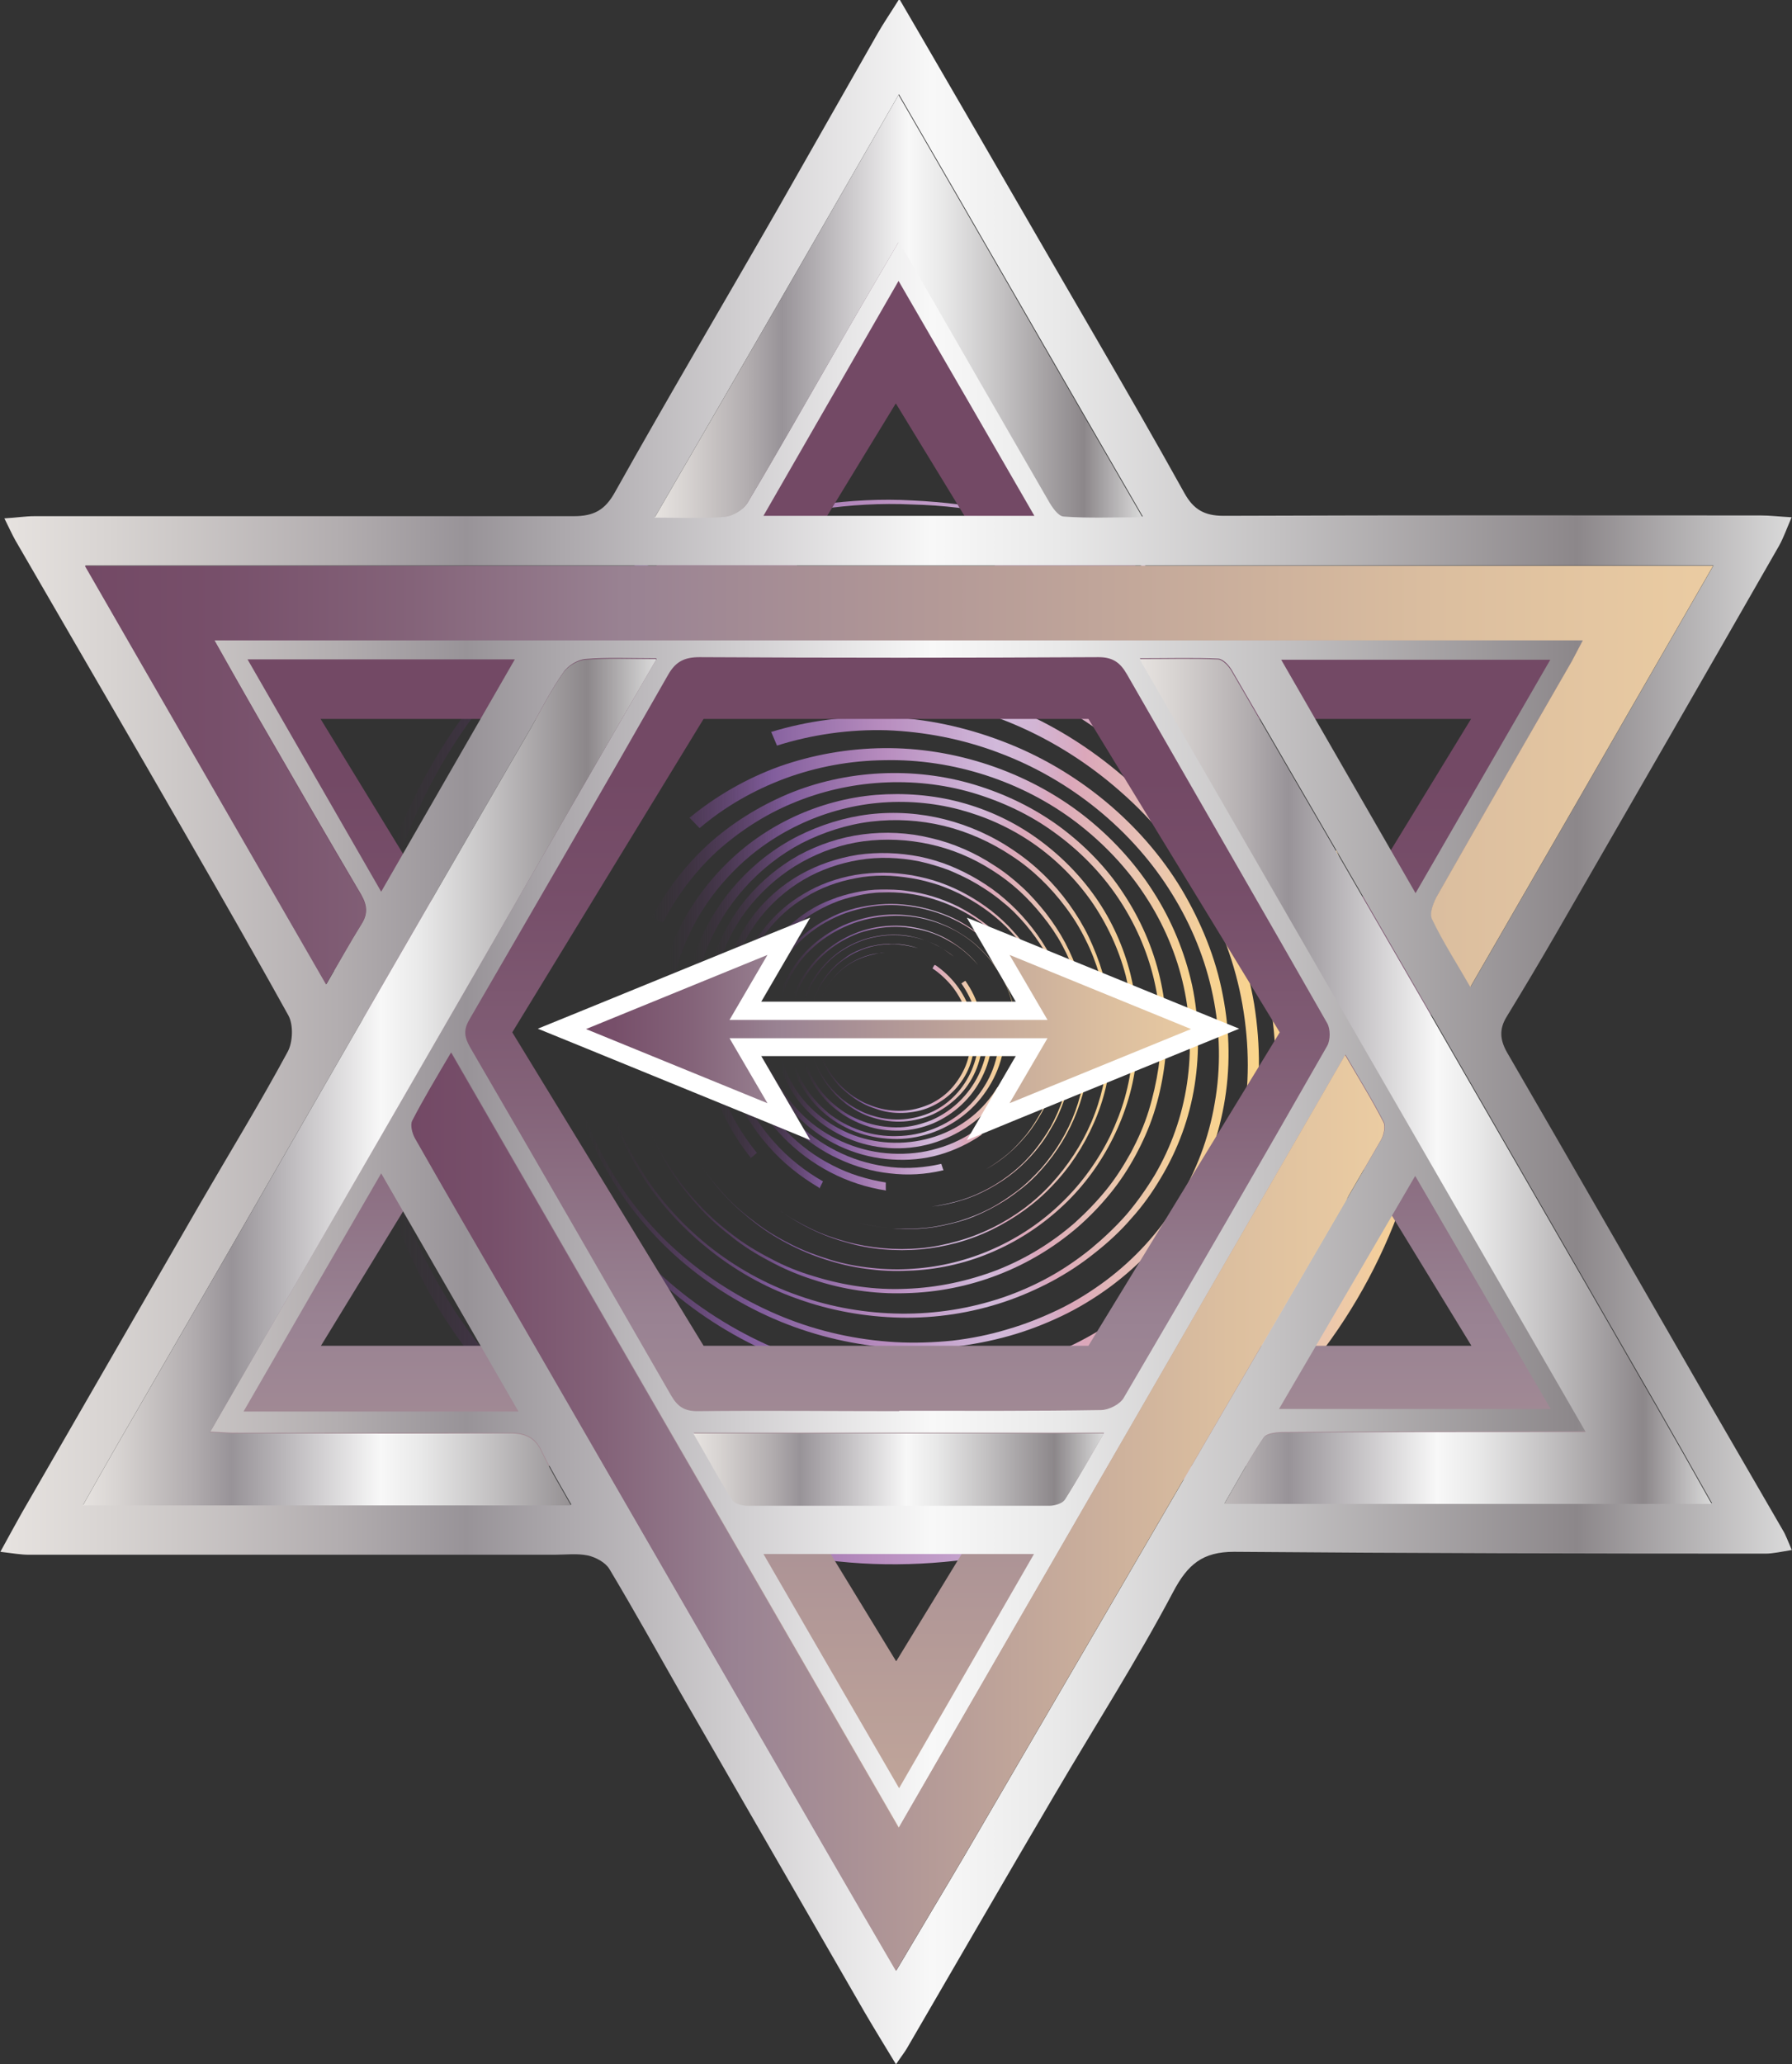 <?xml version="1.0" encoding="UTF-8"?> <svg xmlns="http://www.w3.org/2000/svg" xmlns:xlink="http://www.w3.org/1999/xlink" id="_Слой_2" data-name="Слой 2" viewBox="0 0 49.08 56.51"><rect x="0" y="0" width="49.08" height="56.51" fill="#333333" stroke="none"/><defs><style> .cls-1 { fill: url(#_Безымянный_градиент_137-3); } .cls-1, .cls-2, .cls-3, .cls-4, .cls-5, .cls-6, .cls-7, .cls-8, .cls-9, .cls-10, .cls-11, .cls-12, .cls-13, .cls-14, .cls-15, .cls-16, .cls-17, .cls-18, .cls-19, .cls-20, .cls-21, .cls-22, .cls-23, .cls-24, .cls-25, .cls-26, .cls-27, .cls-28, .cls-29, .cls-30 { stroke-width: 0px; } .cls-2 { fill: url(#_Безымянный_градиент_137-8); } .cls-3 { fill: url(#_Безымянный_градиент_137-9); } .cls-4 { fill: url(#_Безымянный_градиент_137-5); } .cls-5 { fill: url(#_Безымянный_градиент_137-6); } .cls-6 { fill: url(#_Безымянный_градиент_137-4); } .cls-7 { fill: url(#_Безымянный_градиент_137-2); } .cls-8 { fill: url(#_Безымянный_градиент_137-7); } .cls-9 { fill: url(#Silver); } .cls-10 { fill: url(#Silver-2); } .cls-11 { fill: url(#Silver-5); } .cls-12 { fill: url(#Silver-3); } .cls-13 { fill: url(#Silver-4); } .cls-14 { fill: url(#_Безымянный_градиент_137-12); } .cls-15 { fill: url(#_Безымянный_градиент_137-13); } .cls-16 { fill: url(#_Безымянный_градиент_137-19); } .cls-17 { fill: url(#_Безымянный_градиент_137-18); } .cls-18 { fill: url(#_Безымянный_градиент_137-11); } .cls-19 { fill: url(#_Безымянный_градиент_137-16); } .cls-20 { fill: url(#_Безымянный_градиент_137-17); } .cls-21 { fill: url(#_Безымянный_градиент_137-10); } .cls-22 { fill: url(#_Безымянный_градиент_137-15); } .cls-23 { fill: url(#_Безымянный_градиент_137-14); } .cls-24 { fill: url(#_Безымянный_градиент_137-20); } .cls-25 { fill: url(#Purple_Slate-3); } .cls-26 { fill: url(#Purple_Slate-2); } .cls-27 { fill: url(#Purple_Slate); } .cls-28 { fill: url(#_Безымянный_градиент_137); } .cls-29 { fill: url(#_Безымянный_градиент_164); } .cls-30 { fill: #fff; } </style><linearGradient id="_Безымянный_градиент_137" data-name="Безымянный градиент 137" x1="22.36" y1="28.28" x2="26.71" y2="28.28" gradientUnits="userSpaceOnUse"><stop offset=".03" stop-color="#4f2756" stop-opacity="0"></stop><stop offset=".29" stop-color="#815d9c"></stop><stop offset=".48" stop-color="#b88dbf"></stop><stop offset=".65" stop-color="#d1b9da"></stop><stop offset=".69" stop-color="#d2b5d4"></stop><stop offset=".74" stop-color="#d7acc4"></stop><stop offset=".76" stop-color="#dba7ba"></stop><stop offset=".88" stop-color="#e8c4b5"></stop><stop offset="1" stop-color="#fad58a"></stop></linearGradient><linearGradient id="_Безымянный_градиент_137-2" data-name="Безымянный градиент 137" x1="22.14" y1="28.27" x2="26.92" y2="28.27" xlink:href="#_Безымянный_градиент_137"></linearGradient><linearGradient id="_Безымянный_градиент_137-3" data-name="Безымянный градиент 137" x1="21.88" y1="28.26" x2="27.19" y2="28.26" xlink:href="#_Безымянный_градиент_137"></linearGradient><linearGradient id="_Безымянный_градиент_137-4" data-name="Безымянный градиент 137" x1="21.56" y1="28.25" x2="27.49" y2="28.25" xlink:href="#_Безымянный_градиент_137"></linearGradient><linearGradient id="_Безымянный_градиент_137-5" data-name="Безымянный градиент 137" x1="21.2" y1="28.25" x2="27.79" y2="28.25" xlink:href="#_Безымянный_градиент_137"></linearGradient><linearGradient id="_Безымянный_градиент_137-6" data-name="Безымянный градиент 137" x1="20.82" y1="28.25" x2="28.21" y2="28.25" xlink:href="#_Безымянный_градиент_137"></linearGradient><linearGradient id="_Безымянный_градиент_137-7" data-name="Безымянный градиент 137" x1="20.45" y1="28.25" x2="28.61" y2="28.25" xlink:href="#_Безымянный_градиент_137"></linearGradient><linearGradient id="_Безымянный_градиент_137-8" data-name="Безымянный градиент 137" x1="20.09" y1="28.23" x2="28.99" y2="28.23" xlink:href="#_Безымянный_градиент_137"></linearGradient><linearGradient id="_Безымянный_градиент_137-9" data-name="Безымянный градиент 137" x1="19.7" y1="28.2" x2="29.4" y2="28.2" xlink:href="#_Безымянный_градиент_137"></linearGradient><linearGradient id="_Безымянный_градиент_137-10" data-name="Безымянный градиент 137" x1="19.24" y1="28.23" x2="29.87" y2="28.23" xlink:href="#_Безымянный_градиент_137"></linearGradient><linearGradient id="_Безымянный_градиент_137-11" data-name="Безымянный градиент 137" x1="18.65" y1="28.24" x2="30.45" y2="28.24" xlink:href="#_Безымянный_градиент_137"></linearGradient><linearGradient id="_Безымянный_градиент_137-12" data-name="Безымянный градиент 137" x1="17.94" y1="28.26" x2="31.15" y2="28.26" xlink:href="#_Безымянный_градиент_137"></linearGradient><linearGradient id="_Безымянный_градиент_137-13" data-name="Безымянный градиент 137" x1="17.4" y1="28.27" x2="31.96" y2="28.27" xlink:href="#_Безымянный_градиент_137"></linearGradient><linearGradient id="_Безымянный_градиент_137-14" data-name="Безымянный градиент 137" x1="16.37" y1="28.28" x2="32.8" y2="28.28" xlink:href="#_Безымянный_градиент_137"></linearGradient><linearGradient id="_Безымянный_градиент_137-15" data-name="Безымянный градиент 137" x1="15.48" y1="28.27" x2="33.65" y2="28.27" xlink:href="#_Безымянный_градиент_137"></linearGradient><linearGradient id="_Безымянный_градиент_137-16" data-name="Безымянный градиент 137" x1="14.6" y1="28.27" x2="34.47" y2="28.27" xlink:href="#_Безымянный_градиент_137"></linearGradient><linearGradient id="_Безымянный_градиент_137-17" data-name="Безымянный градиент 137" x1="13.7" y1="28.46" x2="35.33" y2="28.46" xlink:href="#_Безымянный_градиент_137"></linearGradient><linearGradient id="_Безымянный_градиент_137-18" data-name="Безымянный градиент 137" x1="12.68" y1="28.33" x2="36.34" y2="28.33" xlink:href="#_Безымянный_градиент_137"></linearGradient><linearGradient id="_Безымянный_градиент_137-19" data-name="Безымянный градиент 137" x1="11.41" y1="28.3" x2="37.61" y2="28.3" xlink:href="#_Безымянный_градиент_137"></linearGradient><linearGradient id="_Безымянный_градиент_137-20" data-name="Безымянный градиент 137" x1="9.87" y1="28.26" x2="39.2" y2="28.26" xlink:href="#_Безымянный_градиент_137"></linearGradient><linearGradient id="_Безымянный_градиент_164" data-name="Безымянный градиент 164" x1="24.54" y1="21.24" x2="24.54" y2="66.06" gradientUnits="userSpaceOnUse"><stop offset="0" stop-color="#734965"></stop><stop offset=".08" stop-color="#774f6a"></stop><stop offset=".2" stop-color="#846379"></stop><stop offset=".33" stop-color="#998292"></stop><stop offset=".34" stop-color="#9a8393"></stop><stop offset=".52" stop-color="#b39997"></stop><stop offset=".83" stop-color="#dbbe9f"></stop><stop offset="1" stop-color="#ebcca2"></stop></linearGradient><linearGradient id="Silver" x1="0" y1="28.26" x2="49.08" y2="28.26" gradientUnits="userSpaceOnUse"><stop offset="0" stop-color="#eeebe9"></stop><stop offset="0" stop-color="#e7e3e0"></stop><stop offset=".06" stop-color="#d8d4d2"></stop><stop offset=".19" stop-color="#b2adaf"></stop><stop offset=".26" stop-color="#989398"></stop><stop offset=".52" stop-color="#f8f8f8"></stop><stop offset=".59" stop-color="#e9e9e9"></stop><stop offset=".71" stop-color="#c4c2c3"></stop><stop offset=".88" stop-color="#8c878a"></stop><stop offset="1" stop-color="#dadada"></stop><stop offset="1" stop-color="#b2b2b2"></stop></linearGradient><linearGradient id="Silver-2" data-name="Silver" x1="2.26" y1="29.61" x2="17.96" y2="29.61" xlink:href="#Silver"></linearGradient><linearGradient id="Silver-3" data-name="Silver" x1="31.21" y1="29.6" x2="46.89" y2="29.6" xlink:href="#Silver"></linearGradient><linearGradient id="Silver-4" data-name="Silver" x1="17.94" y1="8.39" x2="31.29" y2="8.39" xlink:href="#Silver"></linearGradient><linearGradient id="Silver-5" data-name="Silver" x1="18.99" y1="40.23" x2="30.23" y2="40.23" xlink:href="#Silver"></linearGradient><linearGradient id="Purple_Slate" data-name="Purple Slate" x1="2.33" y1="21.26" x2="46.91" y2="21.26" gradientUnits="userSpaceOnUse"><stop offset="0" stop-color="#782b86"></stop><stop offset="0" stop-color="#772c83"></stop><stop offset="0" stop-color="#76337c"></stop><stop offset="0" stop-color="#743e70"></stop><stop offset="0" stop-color="#734965"></stop><stop offset=".08" stop-color="#774f6a"></stop><stop offset=".2" stop-color="#846379"></stop><stop offset=".33" stop-color="#998292"></stop><stop offset=".34" stop-color="#9a8393"></stop><stop offset=".52" stop-color="#b39997"></stop><stop offset=".83" stop-color="#dbbe9f"></stop><stop offset="1" stop-color="#ebcca2"></stop></linearGradient><linearGradient id="Purple_Slate-2" data-name="Purple Slate" x1="11.26" y1="41.38" x2="37.92" y2="41.38" xlink:href="#Purple_Slate"></linearGradient><linearGradient id="Purple_Slate-3" data-name="Purple Slate" x1="15.37" y1="28.17" x2="33.28" y2="28.17" xlink:href="#Purple_Slate"></linearGradient></defs><g id="_Слой_1-2" data-name="Слой 1"><g><path class="cls-28" d="m25.62,26.42c.22.15.42.34.58.55.16.21.29.45.37.71.17.5.16,1.05-.02,1.52-.09.23-.23.45-.4.63-.17.18-.37.33-.6.44-.22.11-.47.17-.72.19-.25.02-.51,0-.76-.08-.12-.04-.25-.08-.37-.14-.12-.06-.23-.12-.34-.2-.11-.08-.21-.16-.31-.25-.09-.09-.18-.19-.26-.3-.16-.21-.28-.45-.35-.7-.08-.25-.11-.51-.1-.77,0-.26.07-.5.16-.73.05-.11.11-.22.18-.33.07-.1.14-.2.23-.29.09-.09.18-.17.28-.24.1-.07.21-.13.32-.18.11-.05.23-.09.35-.12.12-.03.24-.04.37-.05-.12,0-.25.03-.37.06-.12.03-.24.07-.35.12-.11.05-.22.11-.32.18-.1.07-.19.15-.28.24-.09.09-.16.18-.23.29-.07.1-.12.21-.17.32-.09.23-.15.47-.16.73,0,.25.03.51.11.76.08.25.2.48.35.69.08.1.16.2.26.29.09.09.19.17.3.25.11.07.22.14.33.19.12.05.24.1.36.13.24.07.5.09.74.07.25-.02.48-.09.7-.19.22-.11.41-.25.57-.43.16-.18.29-.39.38-.61.18-.45.18-.98.01-1.47-.08-.24-.21-.47-.36-.67-.16-.2-.35-.38-.56-.52l.05-.09Z"></path><path class="cls-7" d="m26.44,26.85c.17.24.3.51.38.79.08.28.11.58.09.86-.03.58-.27,1.13-.67,1.52-.2.2-.43.36-.68.48-.25.11-.53.18-.81.2-.28.02-.56-.02-.83-.1-.27-.08-.53-.22-.76-.39-.11-.09-.22-.18-.32-.29-.1-.11-.19-.22-.27-.34-.08-.12-.15-.25-.21-.38-.06-.13-.11-.27-.14-.41-.07-.28-.1-.57-.07-.85.03-.28.1-.56.22-.81.12-.25.28-.48.48-.67.1-.1.21-.18.32-.26.11-.08.23-.14.36-.19.13-.05.26-.1.39-.12.13-.03.27-.05.41-.05.14,0,.28,0,.41.02.14.02.27.05.41.1-.13-.04-.27-.07-.41-.09-.14-.02-.28-.03-.41-.02-.14,0-.27.02-.41.05-.13.03-.26.07-.39.13-.13.05-.24.12-.36.2-.11.07-.22.16-.32.26-.19.19-.35.42-.47.67-.11.25-.18.52-.21.8-.02.28,0,.57.08.84.04.14.08.27.14.4.06.13.13.25.21.37.08.12.17.23.27.33.1.1.2.2.32.28.23.17.48.3.74.37.26.08.54.11.81.09.27-.02.54-.09.78-.2.24-.11.46-.27.65-.47.37-.39.6-.92.63-1.47.01-.28-.02-.56-.1-.83-.08-.27-.21-.52-.37-.75l.09-.06Z"></path><path class="cls-1" d="m27.11,27.62c.07.31.1.63.06.95-.04.32-.13.63-.27.91-.28.57-.76,1.02-1.34,1.27-.29.12-.6.19-.91.2-.31.01-.63-.03-.92-.13-.3-.1-.58-.25-.82-.44-.25-.19-.46-.43-.63-.7-.08-.13-.16-.28-.21-.42-.06-.15-.1-.3-.14-.45-.03-.15-.05-.31-.06-.47,0-.16,0-.32.02-.47.04-.31.14-.61.28-.89.15-.28.34-.52.57-.73.23-.21.5-.37.78-.48.14-.06.29-.1.44-.13.15-.03.3-.05.46-.05.15,0,.31,0,.46.03.15.03.3.06.45.12.15.05.29.12.42.19.13.08.26.17.38.26-.12-.1-.25-.18-.38-.26-.13-.08-.28-.14-.42-.19-.14-.05-.3-.09-.45-.11-.15-.03-.3-.03-.46-.03-.15,0-.3.02-.45.05-.15.03-.3.07-.44.13-.28.11-.55.28-.77.48-.22.21-.41.45-.55.73-.14.27-.23.57-.27.88-.02.15-.03.31-.02.46,0,.15.03.31.06.46.03.15.08.3.14.44.06.14.13.28.21.41.16.26.37.49.62.68.24.19.52.33.81.42.29.09.59.13.89.12.3-.01.6-.09.87-.2.55-.24,1.01-.68,1.28-1.23.13-.27.22-.57.25-.87.03-.3,0-.61-.07-.91l.12-.03Z"></path><path class="cls-6" d="m27.49,28.66c-.05.34-.17.68-.34.98-.17.3-.39.58-.66.81-.53.46-1.22.72-1.92.73-.35,0-.7-.05-1.03-.16-.33-.11-.64-.28-.91-.5-.27-.22-.5-.49-.67-.78-.18-.3-.3-.62-.36-.96-.03-.17-.05-.34-.05-.51,0-.17.02-.34.05-.51.03-.17.07-.34.13-.5.06-.16.13-.32.22-.46.18-.3.4-.56.67-.78.27-.22.57-.39.9-.51.33-.12.67-.17,1.02-.17.17,0,.35.02.51.05.17.03.34.08.5.14.16.06.32.13.46.22.15.09.29.19.42.3.13.11.25.23.36.37.11.13.2.27.29.42-.09-.15-.18-.29-.29-.42-.11-.13-.23-.25-.36-.36-.13-.11-.27-.21-.42-.29-.15-.09-.3-.16-.46-.22-.16-.06-.33-.1-.5-.13-.17-.03-.34-.05-.51-.05-.34,0-.68.06-1.01.17-.32.12-.62.29-.88.51-.26.22-.48.48-.65.77-.08.15-.16.3-.21.46-.06.16-.1.32-.13.49-.03.17-.04.33-.04.5,0,.17.02.34.05.5.06.33.18.65.36.94.17.29.4.54.66.76.26.21.56.37.88.48.32.11.66.16,1,.15.68-.01,1.34-.27,1.85-.72.25-.22.46-.49.62-.78.16-.29.26-.61.31-.94l.14.02Z"></path><path class="cls-4" d="m27.44,29.86c-.2.32-.46.62-.76.85-.31.24-.65.42-1.03.55-.74.25-1.58.23-2.31-.05-.37-.14-.71-.34-1-.59-.3-.25-.55-.55-.73-.88-.19-.33-.31-.69-.37-1.06-.06-.37-.05-.75.03-1.12.04-.18.1-.36.17-.54.07-.17.16-.34.26-.5.1-.16.22-.31.35-.45.13-.14.27-.26.43-.38.31-.23.66-.4,1.03-.51.37-.11.76-.16,1.15-.14.39.02.77.1,1.13.25.18.07.35.16.51.26.16.1.32.21.46.34.14.13.27.26.39.41.12.15.22.3.31.47.09.17.16.34.22.51.06.18.1.36.12.54-.03-.18-.07-.36-.13-.54-.06-.18-.13-.35-.22-.51-.09-.17-.2-.32-.31-.47-.12-.15-.25-.28-.39-.41-.14-.13-.3-.24-.46-.34-.16-.1-.33-.18-.51-.25-.36-.14-.74-.22-1.12-.23-.38-.01-.77.04-1.13.15-.36.11-.71.29-1.01.51-.15.11-.29.24-.42.37-.13.14-.24.28-.34.44-.1.16-.19.32-.25.49-.07.17-.12.35-.16.52-.07.36-.08.73-.02,1.09.06.36.19.71.37,1.03.18.32.43.61.72.85.29.24.62.43.97.56.71.26,1.51.27,2.23.03.36-.12.69-.3.98-.53.29-.23.53-.51.72-.82l.13.08Z"></path><path class="cls-5" d="m26.89,31.06c-.35.24-.74.43-1.16.55-.42.12-.86.16-1.3.13-.88-.05-1.74-.41-2.39-.99-.32-.29-.6-.63-.8-1-.2-.37-.34-.77-.39-1.18-.06-.41-.04-.82.06-1.22.09-.4.27-.78.5-1.11.12-.17.25-.33.4-.47.15-.14.31-.28.48-.39.17-.12.36-.22.55-.31.19-.09.4-.16.6-.21.42-.1.85-.14,1.29-.1.43.04.86.15,1.26.32.4.17.76.42,1.08.71.16.15.3.3.43.47.13.17.24.34.34.53.09.19.18.38.23.57.06.2.1.4.12.6.02.2.03.41.01.61-.02.2-.05.4-.1.6.05-.2.08-.4.1-.6.01-.2,0-.4-.02-.61-.02-.2-.07-.4-.13-.6-.06-.2-.14-.39-.24-.57-.09-.18-.21-.36-.34-.53-.13-.17-.27-.32-.43-.47-.31-.29-.68-.52-1.07-.69-.39-.17-.82-.27-1.24-.31-.43-.04-.86,0-1.26.11-.2.05-.4.12-.59.21-.19.09-.37.19-.54.31-.17.12-.33.25-.47.39-.14.14-.27.3-.39.46-.23.33-.39.7-.48,1.09-.09.39-.11.79-.05,1.19.06.4.19.79.39,1.14.2.36.47.68.78.96.63.55,1.46.89,2.31.93.42.02.84-.02,1.24-.14.4-.11.77-.3,1.1-.53l.11.13Z"></path><path class="cls-8" d="m25.81,32.04c-.46.11-.95.14-1.44.08-.48-.05-.96-.19-1.41-.4-.89-.41-1.64-1.12-2.07-1.97-.21-.42-.36-.87-.41-1.33-.05-.46-.03-.92.09-1.35.11-.44.31-.85.58-1.21.27-.36.6-.67.99-.92.19-.12.4-.23.62-.31.22-.09.44-.15.67-.2.23-.05.47-.08.7-.08.24,0,.48,0,.72.04.48.06.95.21,1.38.42.43.22.83.5,1.17.84.34.34.62.73.82,1.15.1.21.19.43.25.65.06.22.11.45.13.67.02.23.02.45,0,.67-.02.22-.06.44-.12.66-.06.21-.14.42-.24.62-.1.2-.22.38-.36.56.13-.18.25-.37.35-.56.1-.2.18-.41.24-.62.06-.21.1-.43.12-.65.02-.22.02-.45,0-.67-.02-.22-.07-.45-.13-.67-.06-.22-.15-.43-.25-.64-.21-.42-.48-.8-.82-1.13-.34-.33-.74-.61-1.17-.82-.43-.21-.89-.35-1.36-.41-.23-.03-.47-.04-.7-.03-.23,0-.46.04-.69.09-.22.05-.44.11-.65.2-.21.09-.41.19-.6.31-.38.24-.7.55-.96.9-.26.35-.44.76-.55,1.18-.11.42-.13.87-.07,1.31.06.44.2.88.41,1.28.42.81,1.15,1.49,2.01,1.88.43.2.89.32,1.35.37.46.05.93.01,1.37-.09l.06.18Z"></path><path class="cls-2" d="m24.27,32.59c-.53-.08-1.05-.25-1.53-.5-.48-.25-.92-.58-1.3-.97-.76-.78-1.24-1.8-1.33-2.83-.05-.51,0-1.03.13-1.51.14-.48.36-.94.66-1.33.3-.39.68-.73,1.11-.98.43-.26.91-.43,1.42-.52.25-.04.51-.06.77-.06.26,0,.52.03.78.07.26.05.52.11.77.2.25.09.5.2.73.33.47.26.9.59,1.26.99.36.39.66.84.87,1.32.21.48.34.99.37,1.5.02.25.01.51-.02.75-.03.25-.08.49-.15.73-.07.24-.16.47-.28.68-.12.21-.25.42-.41.61-.16.19-.33.37-.51.52-.19.16-.39.3-.61.42.21-.12.42-.27.6-.42.19-.16.35-.34.51-.53.15-.19.28-.4.4-.61.12-.21.2-.44.28-.68.07-.23.12-.48.14-.73.03-.25.03-.5.01-.75-.04-.5-.17-1.01-.38-1.48-.21-.47-.51-.91-.87-1.3-.36-.39-.79-.71-1.25-.96-.23-.13-.47-.23-.72-.32-.25-.08-.5-.15-.76-.19-.25-.04-.51-.07-.77-.07-.25,0-.51.02-.75.07-.49.09-.96.26-1.38.52-.42.25-.78.58-1.07.96-.29.38-.5.82-.63,1.29-.13.47-.16.97-.11,1.46.1.99.57,1.97,1.3,2.71.36.37.79.69,1.25.92.46.24.96.39,1.46.47v.2Z"></path><path class="cls-3" d="m22.43,32.51c-.51-.3-.99-.68-1.38-1.13-.4-.45-.72-.96-.95-1.51-.46-1.09-.53-2.32-.2-3.39.17-.54.43-1.04.77-1.47.34-.43.77-.8,1.25-1.07.48-.27,1.01-.45,1.57-.54.56-.08,1.13-.06,1.7.05.28.06.56.14.83.25.27.11.53.24.78.39.25.15.49.32.72.52.22.19.43.4.62.63.38.45.69.97.9,1.51.21.54.33,1.12.35,1.69.02.57-.07,1.13-.24,1.66-.09.26-.2.52-.34.75-.13.24-.29.47-.46.67-.18.21-.37.4-.58.57-.21.17-.44.32-.68.45-.24.13-.49.24-.76.32-.26.08-.53.14-.81.17.27-.04.54-.1.81-.18.26-.08.51-.19.75-.32.24-.13.46-.28.67-.45.21-.17.4-.36.57-.57.17-.21.32-.43.46-.67.13-.24.24-.49.33-.75.17-.52.25-1.08.23-1.64-.02-.56-.15-1.13-.36-1.66-.21-.54-.52-1.04-.89-1.48-.19-.22-.39-.43-.62-.61-.22-.19-.46-.35-.71-.5-.25-.15-.51-.27-.77-.38-.27-.1-.54-.18-.81-.24-.55-.11-1.11-.13-1.65-.04-.54.09-1.06.27-1.52.54-.46.27-.87.63-1.2,1.05-.33.42-.58.91-.73,1.43-.31,1.04-.24,2.22.21,3.27.22.52.53,1.01.92,1.44.38.43.84.79,1.33,1.07l-.1.2Z"></path><path class="cls-21" d="m20.56,31.69c-.41-.51-.74-1.09-.97-1.7-.22-.61-.34-1.26-.35-1.91-.02-1.29.42-2.55,1.22-3.5.4-.47.88-.87,1.42-1.17.54-.29,1.13-.49,1.75-.57.61-.08,1.25-.05,1.86.1.61.14,1.21.4,1.74.75.27.17.52.37.76.59.24.22.45.46.65.71.2.26.38.53.53.81.15.29.28.58.38.89.21.61.31,1.25.3,1.89,0,.63-.13,1.26-.35,1.84-.22.58-.55,1.12-.95,1.57-.2.23-.42.44-.67.62-.24.19-.5.35-.77.49-.27.14-.55.26-.84.34-.29.08-.59.15-.9.18-.3.03-.61.04-.92.01-.31-.03-.61-.08-.92-.15.3.07.61.12.92.15.31.02.61.01.92-.02.3-.03.6-.1.89-.18.29-.09.57-.2.84-.34.27-.14.52-.31.76-.49.24-.18.46-.4.66-.62.4-.46.72-.99.93-1.56.21-.58.32-1.2.33-1.82,0-.63-.1-1.26-.31-1.86-.1-.3-.23-.59-.38-.87-.15-.28-.33-.54-.53-.79-.2-.25-.41-.48-.64-.69-.23-.21-.48-.4-.75-.57-.53-.34-1.11-.58-1.71-.71-.6-.13-1.21-.16-1.81-.08-.6.08-1.17.28-1.69.57-.52.29-.98.68-1.37,1.14-.77.92-1.18,2.14-1.15,3.38.01.62.13,1.24.35,1.82.22.59.54,1.13.94,1.62l-.19.16Z"></path><path class="cls-18" d="m18.95,30.09c-.21-.68-.32-1.4-.29-2.11.03-.71.18-1.41.44-2.06.52-1.31,1.51-2.4,2.75-3.03.62-.31,1.29-.52,1.97-.6.69-.08,1.39-.03,2.06.14.67.17,1.32.46,1.9.86.58.39,1.09.89,1.5,1.46.21.29.39.59.54.9.15.32.28.65.38.99.1.34.17.68.21,1.03.04.35.05.7.03,1.05-.04.7-.2,1.39-.48,2.02-.28.64-.66,1.22-1.14,1.72-.47.5-1.04.9-1.65,1.2-.31.15-.63.27-.96.36-.33.09-.66.15-1,.18-.34.03-.68.03-1.02,0-.34-.03-.68-.09-1.01-.19-.33-.09-.65-.21-.96-.36-.31-.15-.61-.33-.89-.53.28.2.58.37.89.52.31.15.63.26.96.35.33.09.67.15,1.01.18.34.03.68.03,1.02,0,.34-.03.67-.1,1-.19.33-.09.64-.21.95-.36.61-.3,1.16-.7,1.62-1.2.46-.5.84-1.07,1.11-1.7.27-.63.42-1.31.46-2,.02-.34,0-.69-.03-1.03-.04-.34-.11-.68-.21-1.01-.1-.33-.22-.65-.38-.96-.15-.31-.33-.6-.54-.88-.41-.55-.91-1.04-1.48-1.41-.57-.38-1.2-.66-1.85-.82-.66-.16-1.34-.2-2-.12-.66.08-1.31.29-1.9.59-1.18.62-2.13,1.68-2.62,2.94-.25.63-.38,1.3-.4,1.98-.02.68.09,1.36.3,2.01l-.26.08Z"></path><path class="cls-14" d="m17.94,27.83c.06-.77.26-1.54.58-2.24.33-.7.78-1.35,1.33-1.9,1.09-1.11,2.59-1.8,4.14-1.93.77-.06,1.56,0,2.31.2.75.2,1.46.53,2.09.98.63.45,1.18,1,1.62,1.63.44.63.76,1.34.95,2.09.09.37.16.75.19,1.13.03.38.02.77-.02,1.15-.04.38-.11.76-.22,1.13-.11.37-.25.73-.42,1.07-.34.69-.8,1.32-1.35,1.84-.56.53-1.2.96-1.91,1.27-.7.31-1.46.49-2.22.53-.38.02-.77.02-1.15-.03-.38-.04-.76-.12-1.12-.23-.37-.11-.72-.25-1.06-.42-.34-.17-.67-.37-.97-.6-.3-.23-.59-.48-.85-.76-.26-.28-.49-.58-.7-.89.21.31.45.61.71.89.26.28.55.52.86.75.3.23.63.42.97.59.34.17.7.3,1.06.41.36.11.74.18,1.12.22.38.04.76.05,1.14.02.76-.05,1.51-.24,2.2-.55.69-.31,1.33-.74,1.87-1.27.54-.52.99-1.15,1.32-1.82.16-.34.3-.69.4-1.05.1-.36.17-.73.2-1.11.04-.37.04-.75.01-1.12-.03-.37-.1-.74-.19-1.11-.19-.72-.51-1.41-.94-2.03-.43-.61-.97-1.15-1.59-1.58-.62-.43-1.31-.74-2.03-.93-.72-.19-1.48-.25-2.23-.18-1.49.14-2.93.82-3.97,1.89-.52.53-.95,1.15-1.25,1.83-.3.68-.48,1.41-.54,2.15l-.31-.02Z"></path><path class="cls-15" d="m17.84,25.14c.39-.75.92-1.44,1.55-2.02.64-.58,1.38-1.04,2.18-1.38,1.6-.67,3.46-.76,5.12-.26.83.25,1.62.63,2.32,1.14.69.51,1.3,1.13,1.76,1.84.47.71.81,1.49,1,2.31.19.82.23,1.66.11,2.49-.06.41-.15.82-.28,1.22-.13.4-.3.78-.5,1.15-.2.37-.43.72-.7,1.05-.27.33-.56.63-.88.91-.64.55-1.38,1-2.19,1.31-.8.31-1.66.48-2.52.5-.86.03-1.73-.1-2.54-.37-.41-.13-.81-.3-1.18-.5-.38-.2-.74-.42-1.07-.69-.34-.26-.65-.54-.93-.86-.28-.31-.54-.64-.76-1-.22-.35-.41-.72-.57-1.11-.15-.39-.27-.78-.36-1.19.09.4.21.8.37,1.18.16.38.35.75.58,1.1.22.35.48.68.77.99.28.31.6.59.93.84.33.26.7.48,1.07.67.37.2.77.36,1.18.48.81.25,1.67.38,2.52.34.85-.03,1.69-.21,2.48-.51.79-.31,1.51-.75,2.14-1.3.31-.28.6-.58.86-.9.26-.32.48-.67.68-1.03.19-.36.36-.74.48-1.13.12-.39.21-.79.27-1.19.11-.81.06-1.63-.13-2.43-.19-.79-.53-1.55-.99-2.23-.46-.68-1.05-1.28-1.73-1.77-.67-.49-1.44-.85-2.25-1.09-1.61-.47-3.39-.36-4.93.29-.77.32-1.47.78-2.08,1.33-.6.56-1.1,1.22-1.46,1.94l-.31-.15Z"></path><path class="cls-23" d="m18.88,22.39c.73-.6,1.56-1.08,2.47-1.41.91-.32,1.88-.49,2.85-.5,1.95-.02,3.92.64,5.45,1.82.76.59,1.42,1.3,1.93,2.1.51.79.87,1.67,1.07,2.57.19.9.21,1.83.07,2.73-.14.9-.46,1.77-.93,2.55-.23.39-.5.77-.81,1.11-.3.35-.64.66-1.01.95-.36.29-.76.55-1.17.77-.42.22-.85.41-1.3.56-.9.3-1.86.45-2.83.43-.96-.02-1.93-.19-2.84-.52-.91-.32-1.76-.81-2.49-1.41-.37-.3-.71-.63-1.02-.98-.31-.35-.59-.73-.83-1.13-.24-.4-.45-.81-.61-1.24-.16-.43-.29-.87-.37-1.32-.08-.45-.13-.9-.12-1.35,0-.45.05-.9.13-1.34-.08.44-.11.89-.11,1.34,0,.45.05.9.14,1.35.08.45.22.88.38,1.31.16.43.38.84.62,1.23.24.4.52.77.83,1.12.31.35.65.67,1.02.97.74.59,1.58,1.06,2.48,1.37.9.32,1.85.48,2.8.49.95.01,1.89-.14,2.78-.44.44-.15.87-.34,1.27-.56.4-.22.78-.48,1.14-.77.35-.29.68-.6.98-.94.29-.34.55-.71.78-1.09.45-.77.75-1.62.88-2.5.13-.88.1-1.78-.09-2.65-.19-.87-.55-1.72-1.05-2.48-.5-.77-1.15-1.45-1.88-2.01-1.48-1.13-3.38-1.75-5.26-1.71-.94.01-1.86.18-2.73.5-.86.32-1.66.78-2.34,1.36l-.26-.27Z"></path><path class="cls-22" d="m21.11,20.04c1.01-.31,2.08-.45,3.16-.41,1.08.04,2.16.27,3.18.66,2.04.77,3.82,2.24,4.91,4.05.54.91.94,1.89,1.13,2.9.2,1.01.21,2.04.03,3.02-.18.99-.55,1.93-1.08,2.78-.53.85-1.23,1.59-2.04,2.19-.41.3-.85.57-1.31.79-.46.22-.95.41-1.45.55-.5.14-1.02.24-1.54.3-.53.05-1.06.06-1.59.03-1.06-.07-2.13-.31-3.13-.72-1-.41-1.93-.98-2.74-1.68-.81-.7-1.49-1.53-2.01-2.43-.26-.45-.48-.92-.65-1.41-.17-.48-.31-.98-.39-1.48-.08-.5-.13-1-.11-1.5.01-.5.06-1,.17-1.48.11-.48.25-.96.44-1.41.19-.45.43-.89.7-1.3-.27.42-.5.85-.68,1.31-.19.45-.32.93-.43,1.41-.1.48-.14.98-.15,1.47-.01.5.04,1,.13,1.49.08.5.22.99.4,1.46.17.48.4.94.66,1.39.52.89,1.2,1.71,2.01,2.39.8.68,1.73,1.24,2.71,1.64.98.4,2.03.63,3.08.69.52.03,1.05.01,1.56-.04.51-.06,1.02-.16,1.51-.31.49-.14.96-.33,1.42-.55.45-.22.88-.49,1.27-.78.79-.59,1.47-1.33,1.97-2.16.51-.83.86-1.75,1.02-2.71.17-.96.15-1.96-.05-2.93-.2-.98-.58-1.92-1.12-2.79-1.07-1.74-2.79-3.14-4.76-3.87-.98-.37-2.02-.57-3.05-.61-1.03-.03-2.06.12-3.01.42l-.16-.38Z"></path><path class="cls-19" d="m24.43,18.58c1.18.1,2.36.39,3.47.87,1.11.48,2.14,1.15,3.04,1.96,1.8,1.61,3.03,3.81,3.41,6.08.18,1.13.18,2.29-.04,3.38-.22,1.1-.64,2.14-1.24,3.06-.6.92-1.38,1.72-2.29,2.36-.91.64-1.95,1.11-3.05,1.38-.55.14-1.12.22-1.7.26-.58.04-1.16.02-1.74-.04-.58-.06-1.16-.17-1.73-.33-.57-.16-1.13-.37-1.67-.62-1.08-.5-2.09-1.18-2.95-2-.87-.82-1.59-1.77-2.14-2.81-.55-1.03-.91-2.15-1.07-3.27-.08-.56-.11-1.13-.08-1.68.02-.56.09-1.11.22-1.65.12-.54.29-1.06.51-1.56.22-.5.48-.98.8-1.42.31-.44.66-.86,1.05-1.24.39-.38.82-.72,1.27-1.03-.45.31-.87.66-1.26,1.04-.39.38-.73.8-1.04,1.25-.31.44-.56.93-.78,1.42-.22.5-.38,1.02-.5,1.56-.12.53-.18,1.08-.2,1.64-.02.55.01,1.11.1,1.67.17,1.11.53,2.21,1.08,3.23.55,1.02,1.28,1.95,2.14,2.75.86.8,1.85,1.46,2.92,1.95.53.24,1.08.44,1.64.59.56.15,1.13.25,1.7.31.57.05,1.14.06,1.71.02.56-.04,1.12-.13,1.66-.27,1.08-.28,2.09-.74,2.96-1.37.88-.63,1.63-1.42,2.21-2.31.58-.9.98-1.91,1.18-2.98.21-1.06.2-2.18.01-3.27-.38-2.19-1.58-4.3-3.33-5.83-.87-.77-1.86-1.4-2.92-1.85-1.06-.45-2.19-.72-3.32-.81v-.45Z"></path><path class="cls-20" d="m28.49,18.46c1.19.58,2.29,1.35,3.25,2.29.95.94,1.74,2.03,2.34,3.21,1.2,2.36,1.56,5.08.99,7.52-.29,1.22-.77,2.38-1.47,3.39-.69,1.01-1.57,1.89-2.58,2.58-1.02.68-2.17,1.17-3.38,1.45-1.21.28-2.5.32-3.76.15-.63-.09-1.26-.23-1.88-.42-.62-.2-1.22-.45-1.8-.75-.58-.3-1.14-.64-1.67-1.03-.53-.39-1.02-.83-1.48-1.3-.91-.95-1.68-2.04-2.23-3.22-.56-1.18-.91-2.44-1.05-3.7-.14-1.26-.04-2.53.26-3.73.15-.6.36-1.18.62-1.73.26-.55.56-1.08.92-1.57.35-.49.75-.95,1.19-1.36.44-.41.91-.79,1.43-1.11.51-.32,1.05-.6,1.62-.82.57-.22,1.16-.39,1.76-.52-.6.13-1.19.31-1.75.53-.56.23-1.1.51-1.61.84-.51.32-.98.71-1.41,1.12-.44.41-.83.87-1.17,1.36-.35.49-.65,1.02-.9,1.57-.26.55-.45,1.13-.6,1.72-.29,1.19-.38,2.44-.23,3.69.15,1.25.51,2.49,1.07,3.65.56,1.16,1.32,2.23,2.22,3.15.45.46.94.89,1.46,1.27.52.38,1.07.71,1.64,1,.57.29,1.16.53,1.77.72.6.19,1.22.32,1.84.4,1.24.16,2.48.1,3.66-.17,1.18-.28,2.29-.76,3.27-1.43.98-.67,1.82-1.53,2.48-2.52.66-.99,1.13-2.11,1.39-3.29.53-2.36.16-4.98-1.01-7.23-.58-1.13-1.35-2.17-2.26-3.06-.92-.89-1.98-1.62-3.12-2.16l.19-.46Z"></path><path class="cls-17" d="m32.78,19.99c.99,1.07,1.82,2.3,2.42,3.63.59,1.33.96,2.76,1.08,4.19.26,2.87-.52,5.75-2.13,7.98-.81,1.11-1.81,2.08-2.96,2.82-1.15.74-2.43,1.27-3.78,1.54-1.35.27-2.75.3-4.13.08-1.38-.22-2.73-.69-3.98-1.38-.62-.35-1.22-.75-1.78-1.19-.56-.45-1.08-.95-1.56-1.49-.48-.54-.92-1.11-1.3-1.72-.38-.61-.72-1.25-1-1.92-.55-1.33-.89-2.74-.97-4.15-.08-1.41.07-2.83.46-4.16.39-1.33,1.02-2.57,1.84-3.65.41-.54.87-1.04,1.37-1.49.5-.45,1.04-.86,1.62-1.21.57-.35,1.18-.66,1.81-.89.63-.23,1.28-.43,1.95-.54.67-.11,1.35-.18,2.03-.17.68,0,1.37.07,2.05.2-.68-.12-1.37-.17-2.05-.18-.68,0-1.36.07-2.03.19-.67.12-1.31.31-1.94.55-.63.24-1.23.54-1.8.9-.57.35-1.1.76-1.6,1.22-.5.45-.95.95-1.35,1.49-.8,1.08-1.42,2.31-1.79,3.63-.37,1.32-.52,2.71-.42,4.11.09,1.39.43,2.78.99,4.08.28.65.61,1.28.99,1.87.38.59.82,1.16,1.29,1.68.47.52.99,1.01,1.54,1.44.55.43,1.14.82,1.75,1.15,1.22.67,2.54,1.12,3.89,1.32,1.35.2,2.71.16,4.01-.11,1.3-.28,2.54-.8,3.65-1.53,1.11-.72,2.06-1.67,2.83-2.75,1.54-2.17,2.26-4.95,1.99-7.7-.13-1.37-.49-2.74-1.07-4-.58-1.27-1.38-2.44-2.34-3.45l.39-.38Z"></path><path class="cls-16" d="m36.61,23.29c.59,1.48.93,3.06.99,4.64.06,1.58-.16,3.17-.63,4.66-.94,2.99-2.96,5.58-5.58,7.18-1.31.79-2.76,1.36-4.27,1.64-1.51.28-3.07.29-4.58.02-1.52-.27-2.99-.82-4.34-1.6-1.35-.78-2.56-1.81-3.56-3.01-.5-.6-.96-1.25-1.35-1.93-.39-.68-.73-1.4-1-2.13-.27-.74-.49-1.5-.63-2.27-.14-.77-.22-1.55-.23-2.34-.02-1.56.22-3.12.73-4.58.51-1.46,1.27-2.82,2.23-4,.96-1.18,2.15-2.17,3.46-2.93.66-.38,1.34-.7,2.06-.94.71-.25,1.44-.45,2.19-.56.75-.12,1.5-.18,2.26-.16.76.02,1.52.09,2.26.26.74.16,1.48.37,2.19.65.71.29,1.4.63,2.05,1.03-.66-.39-1.35-.73-2.06-1.01-.71-.28-1.45-.48-2.19-.63-.74-.16-1.5-.22-2.25-.24-.75-.02-1.51.05-2.25.17-.74.12-1.47.32-2.17.58-.71.25-1.39.57-2.03.95-1.29.76-2.45,1.75-3.4,2.93-.94,1.18-1.68,2.53-2.17,3.97-.49,1.44-.72,2.98-.69,4.51.02.77.1,1.53.24,2.29.15.76.37,1.5.64,2.22.27.72.6,1.42,1,2.08.39.66.84,1.29,1.34,1.87.99,1.17,2.18,2.16,3.5,2.91,1.32.75,2.75,1.27,4.23,1.52,1.48.25,2.99.23,4.44-.06,1.46-.28,2.85-.84,4.11-1.62,2.52-1.56,4.44-4.07,5.32-6.95.44-1.44.64-2.96.57-4.47-.07-1.51-.41-3.02-.98-4.43l.56-.23Z"></path><path class="cls-24" d="m39.2,28.16c-.01,1.73-.32,3.46-.92,5.08-.61,1.62-1.5,3.13-2.62,4.44-2.24,2.63-5.43,4.42-8.84,4.96-1.7.26-3.45.25-5.13-.09-1.69-.33-3.32-.95-4.78-1.85-1.47-.89-2.77-2.04-3.84-3.38-1.08-1.33-1.9-2.87-2.44-4.49-.27-.81-.47-1.65-.6-2.49-.12-.85-.17-1.7-.14-2.56.03-.85.12-1.71.29-2.54.18-.84.42-1.66.74-2.45.64-1.58,1.55-3.06,2.69-4.32,1.14-1.26,2.51-2.33,4.01-3.12,1.5-.8,3.15-1.32,4.83-1.54.84-.11,1.69-.16,2.54-.11.85.04,1.69.14,2.52.33.83.18,1.64.43,2.42.76.78.33,1.54.71,2.25,1.18.71.46,1.39.97,2.01,1.55.62.58,1.19,1.21,1.71,1.88-.52-.67-1.1-1.29-1.72-1.86-.62-.57-1.3-1.08-2.02-1.53-.71-.46-1.47-.83-2.25-1.16-.78-.33-1.59-.56-2.42-.74-.82-.18-1.67-.28-2.51-.3-.84-.04-1.69.01-2.52.13-1.67.24-3.29.76-4.77,1.57-1.48.8-2.81,1.86-3.93,3.12-1.12,1.25-2,2.71-2.62,4.27-.31.78-.54,1.59-.71,2.41-.16.82-.25,1.66-.27,2.49-.02.84.03,1.68.16,2.5.13.83.33,1.64.6,2.43.54,1.58,1.36,3.07,2.42,4.36,1.05,1.29,2.34,2.4,3.77,3.26,1.43.86,3.02,1.45,4.65,1.75,1.64.31,3.33.31,4.96.04,3.28-.54,6.34-2.29,8.46-4.84,1.07-1.27,1.91-2.72,2.48-4.28.56-1.56.84-3.21.84-4.86h.68Z"></path></g><g><path class="cls-29" d="m38.9,28.26l4.19-6.87,3.05-5h-14.49l-4.31-7.06-2.8-4.59-2.8,4.59-4.31,7.06H2.93l3.05,5,4.19,6.87-4.19,6.87-3.05,5h14.49l4.31,7.06,2.8,4.59,2.8-4.59,4.31-7.06h14.49l-3.05-5-4.19-6.87Zm1.39-8.58l-3.32,5.43-3.32-5.43h6.63Zm-5.24,8.58l-5.24,8.58h-10.54l-5.24-8.58,5.24-8.58h10.54l5.24,8.58Zm-10.51-17.21l3.26,5.34h-6.53l3.26-5.34Zm-15.75,8.63h6.63l-3.32,5.43-3.32-5.43Zm0,17.16l3.32-5.43,3.32,5.43h-6.63Zm15.75,8.63l-3.26-5.34h6.53l-3.26,5.34Zm9.12-8.63l3.32-5.43,3.32,5.43h-6.63Z"></path><path class="cls-9" d="m49.08,42.43c-.31.05-.52.1-.73.1-4.85,0-9.7-.01-14.55-.05-.86,0-1.27.34-1.67,1.1-1,1.89-2.16,3.7-3.24,5.54-1.36,2.31-2.7,4.63-4.05,6.95-.07.12-.16.23-.3.44-.31-.51-.58-.95-.85-1.41-1.68-2.91-3.36-5.83-5.04-8.74-.65-1.14-1.29-2.29-1.96-3.41-.11-.18-.37-.32-.59-.37-.29-.06-.61-.02-.92-.02-4.8,0-9.59,0-14.39,0-.22,0-.44-.04-.78-.08.23-.42.41-.75.59-1.07,1.63-2.82,3.25-5.64,4.88-8.46.8-1.38,1.64-2.75,2.4-4.16.14-.26.16-.73.02-.99-1.28-2.31-2.61-4.6-3.93-6.89-1.18-2.04-2.37-4.08-3.55-6.12-.09-.16-.17-.34-.3-.6.34-.02.58-.06.82-.06,4.92,0,9.84,0,14.77,0,.55,0,.86-.16,1.14-.67,1.45-2.59,2.96-5.14,4.44-7.72.92-1.61,1.83-3.22,2.75-4.83.16-.28.34-.54.59-.94.41.7.75,1.29,1.1,1.89,1.42,2.44,2.83,4.89,4.25,7.33.83,1.43,1.66,2.87,2.46,4.31.25.45.55.62,1.07.62,4.9-.02,9.81-.01,14.71-.01.25,0,.49.03.85.05-.14.32-.22.56-.35.79-2.02,3.53-4.05,7.05-6.08,10.57-.45.78-.91,1.55-1.38,2.32-.2.33-.18.62.01.96,1.8,3.1,3.58,6.21,5.37,9.31.73,1.26,1.46,2.52,2.19,3.78.08.13.13.28.24.53Zm-24.45-3.81c1.84,0,3.68.01,5.52-.02.22,0,.53-.16.63-.34,1.88-3.2,3.73-6.41,5.57-9.63.09-.16.09-.46,0-.62-1.82-3.19-3.66-6.37-5.49-9.56-.18-.31-.38-.46-.77-.46-3.64.02-7.28.02-10.93,0-.4,0-.65.11-.86.48-1.8,3.16-3.63,6.31-5.45,9.45-.16.28-.13.47.02.74,1.85,3.18,3.68,6.36,5.51,9.54.18.31.37.43.72.43,1.84-.02,3.68,0,5.52,0ZM2.34,15.49c2.22,3.86,4.39,7.61,6.6,11.45.36-.62.65-1.14.96-1.64.18-.28.16-.51,0-.8-.96-1.63-1.91-3.27-2.85-4.9-.39-.68-.78-1.37-1.18-2.08h37.49c-.12.23-.21.4-.3.57-1.22,2.12-2.45,4.24-3.66,6.37-.12.2-.25.52-.17.69.29.61.66,1.18,1.05,1.86,2.24-3.88,4.42-7.67,6.65-11.53H2.34Zm22.21,38.45c.68-1.15,1.29-2.16,1.89-3.18,2.27-3.89,4.54-7.78,6.8-11.67,1.53-2.63,3.07-5.26,4.59-7.89.08-.14.13-.37.07-.49-.3-.59-.65-1.15-1.05-1.84-4.1,7.1-8.15,14.09-12.23,21.16-4.11-7.11-8.15-14.11-12.26-21.22-.4.68-.75,1.26-1.06,1.86-.06.12,0,.35.08.49.82,1.44,1.65,2.87,2.48,4.3,2.96,5.13,5.93,10.26,8.89,15.39.57.99,1.15,1.98,1.79,3.08Zm-6.58-35.92c-.76,0-1.35-.03-1.94.02-.22.02-.49.19-.61.38-.33.47-.59.99-.87,1.49-3.81,6.59-7.62,13.19-11.42,19.78-.27.47-.54.95-.85,1.5h13.37c-.3-.53-.58-.99-.81-1.47-.18-.38-.44-.5-.85-.5-2.52.01-5.05,0-7.57,0-.19,0-.38-.02-.66-.03,4.08-7.06,8.11-14.04,12.22-21.15Zm13.25,0c4.11,7.12,8.14,14.1,12.22,21.16-.32,0-.49,0-.67,0-2.52,0-5.05,0-7.57.02-.2,0-.5.02-.59.15-.38.56-.69,1.15-1.07,1.8h13.35c-.54-.96-1.03-1.83-1.53-2.7-2.15-3.73-4.3-7.45-6.45-11.18-1.72-2.98-3.44-5.95-5.17-8.92-.08-.14-.24-.31-.37-.32-.66-.03-1.32-.01-2.15-.01Zm-6.6-11.4c.12.18.2.3.27.42,1.28,2.22,2.55,4.43,3.83,6.64.1.18.27.43.42.44.67.05,1.34.02,2.16.02-2.26-3.91-4.43-7.68-6.68-11.56-2.26,3.91-4.43,7.69-6.68,11.57.74,0,1.33.03,1.92-.02.22-.02.51-.19.62-.38.82-1.37,1.61-2.77,2.41-4.16.56-.98,1.13-1.95,1.73-2.98Zm-10.42,32.02c-1.27-2.2-2.48-4.3-3.76-6.52-1.29,2.22-2.5,4.32-3.77,6.52h7.53Zm10.42,10.32c1.27-2.2,2.46-4.27,3.7-6.42h-7.41c1.25,2.16,2.44,4.22,3.72,6.42Zm-3.72-34.84h7.43c-1.25-2.17-2.45-4.24-3.72-6.43-1.27,2.21-2.45,4.26-3.7,6.43Zm14.14,24.45h7.43c-1.25-2.15-2.45-4.22-3.71-6.38-1.28,2.19-2.48,4.25-3.73,6.38Zm3.73-14.12c1.26-2.19,2.45-4.24,3.69-6.39h-7.37c1.24,2.15,2.42,4.2,3.68,6.39Zm-24.67-6.4h-7.32c1.24,2.15,2.42,4.21,3.66,6.36,1.25-2.17,2.42-4.21,3.66-6.36Zm4.9,21.17c.38.65.7,1.25,1.06,1.82.06.1.27.16.42.16,2.76,0,5.52,0,8.27,0,.14,0,.35-.06.42-.16.36-.57.69-1.16,1.07-1.82h-11.24Z"></path><path class="cls-10" d="m17.96,18.04c-.76,0-1.35-.03-1.94.02-.22.02-.49.19-.61.38-.33.47-.59.99-.87,1.49-3.81,6.59-7.62,13.19-11.42,19.78-.27.47-.54.95-.85,1.5h13.37c-.3-.53-.58-.99-.81-1.47-.18-.38-.44-.5-.85-.5-2.52.01-5.05,0-7.57,0-.19,0-.38-.02-.66-.03,4.08-7.06,8.11-14.04,12.22-21.15Z"></path><path class="cls-12" d="m31.21,18.04c4.11,7.12,8.14,14.1,12.22,21.16-.32,0-.49,0-.67,0-2.52,0-5.05,0-7.57.02-.2,0-.5.02-.59.15-.38.56-.69,1.15-1.07,1.8h13.35c-.54-.96-1.03-1.83-1.53-2.7-2.15-3.73-4.3-7.45-6.45-11.18-1.72-2.98-3.44-5.95-5.17-8.92-.08-.14-.24-.31-.37-.32-.66-.03-1.32-.01-2.15-.01Z"></path><path class="cls-13" d="m24.61,6.64c.12.18.2.3.27.42,1.28,2.22,2.55,4.43,3.83,6.64.1.18.27.43.42.44.67.05,1.34.02,2.16.02-2.26-3.91-4.43-7.68-6.68-11.56-2.26,3.91-4.43,7.69-6.68,11.57.74,0,1.33.03,1.92-.02.22-.02.51-.19.62-.38.82-1.37,1.61-2.77,2.41-4.16.56-.98,1.13-1.95,1.73-2.98Z"></path><path class="cls-11" d="m18.99,39.24c.38.65.7,1.25,1.06,1.82.06.1.27.16.42.16,2.76,0,5.52,0,8.27,0,.14,0,.35-.06.42-.16.36-.57.69-1.16,1.07-1.82h-11.24Z"></path><path class="cls-27" d="m2.33,15.5c2.22,3.86,4.39,7.61,6.6,11.45.36-.62.65-1.14.96-1.64.18-.28.16-.51,0-.8-.96-1.63-1.91-3.27-2.85-4.9-.39-.68-.78-1.37-1.18-2.08h37.49c-.12.23-.21.4-.3.57-1.22,2.12-2.45,4.24-3.66,6.37-.12.2-.25.52-.17.69.29.61.66,1.18,1.05,1.86,2.24-3.88,4.42-7.67,6.65-11.53H2.33Z"></path><path class="cls-26" d="m24.54,53.95c.68-1.15,1.29-2.16,1.89-3.18,2.27-3.89,4.54-7.78,6.8-11.67,1.53-2.63,3.07-5.26,4.59-7.89.08-.14.13-.37.07-.49-.3-.59-.65-1.15-1.05-1.84-4.1,7.1-8.15,14.09-12.23,21.16-4.11-7.11-8.15-14.11-12.26-21.22-.4.68-.75,1.26-1.06,1.86-.06.12,0,.35.08.49.82,1.44,1.65,2.87,2.48,4.3,2.96,5.13,5.93,10.26,8.89,15.39.57.99,1.15,1.98,1.79,3.08Z"></path><g><polygon class="cls-25" points="28.25 28.67 20.4 28.67 21.59 30.71 15.37 28.17 21.59 25.63 20.4 27.67 28.25 27.67 27.06 25.63 33.28 28.17 27.06 30.71 28.25 28.67"></polygon><path class="cls-30" d="m27.65,26.14l4.97,2.03-4.97,2.03,1.04-1.78h-8.71l1.04,1.78-4.97-2.03,4.97-2.03-1.04,1.78h8.71l-1.04-1.78m-1.17-1.02l.74,1.27.6,1.03h-6.97l.6-1.03.74-1.27-1.36.55-4.97,2.03-1.13.46,1.13.46,4.97,2.03,1.36.56-.74-1.27-.6-1.03h6.97l-.6,1.03-.74,1.27,1.36-.56,4.97-2.03,1.13-.46-1.13-.46-4.97-2.03-1.36-.55h0Z"></path></g></g></g></svg> 